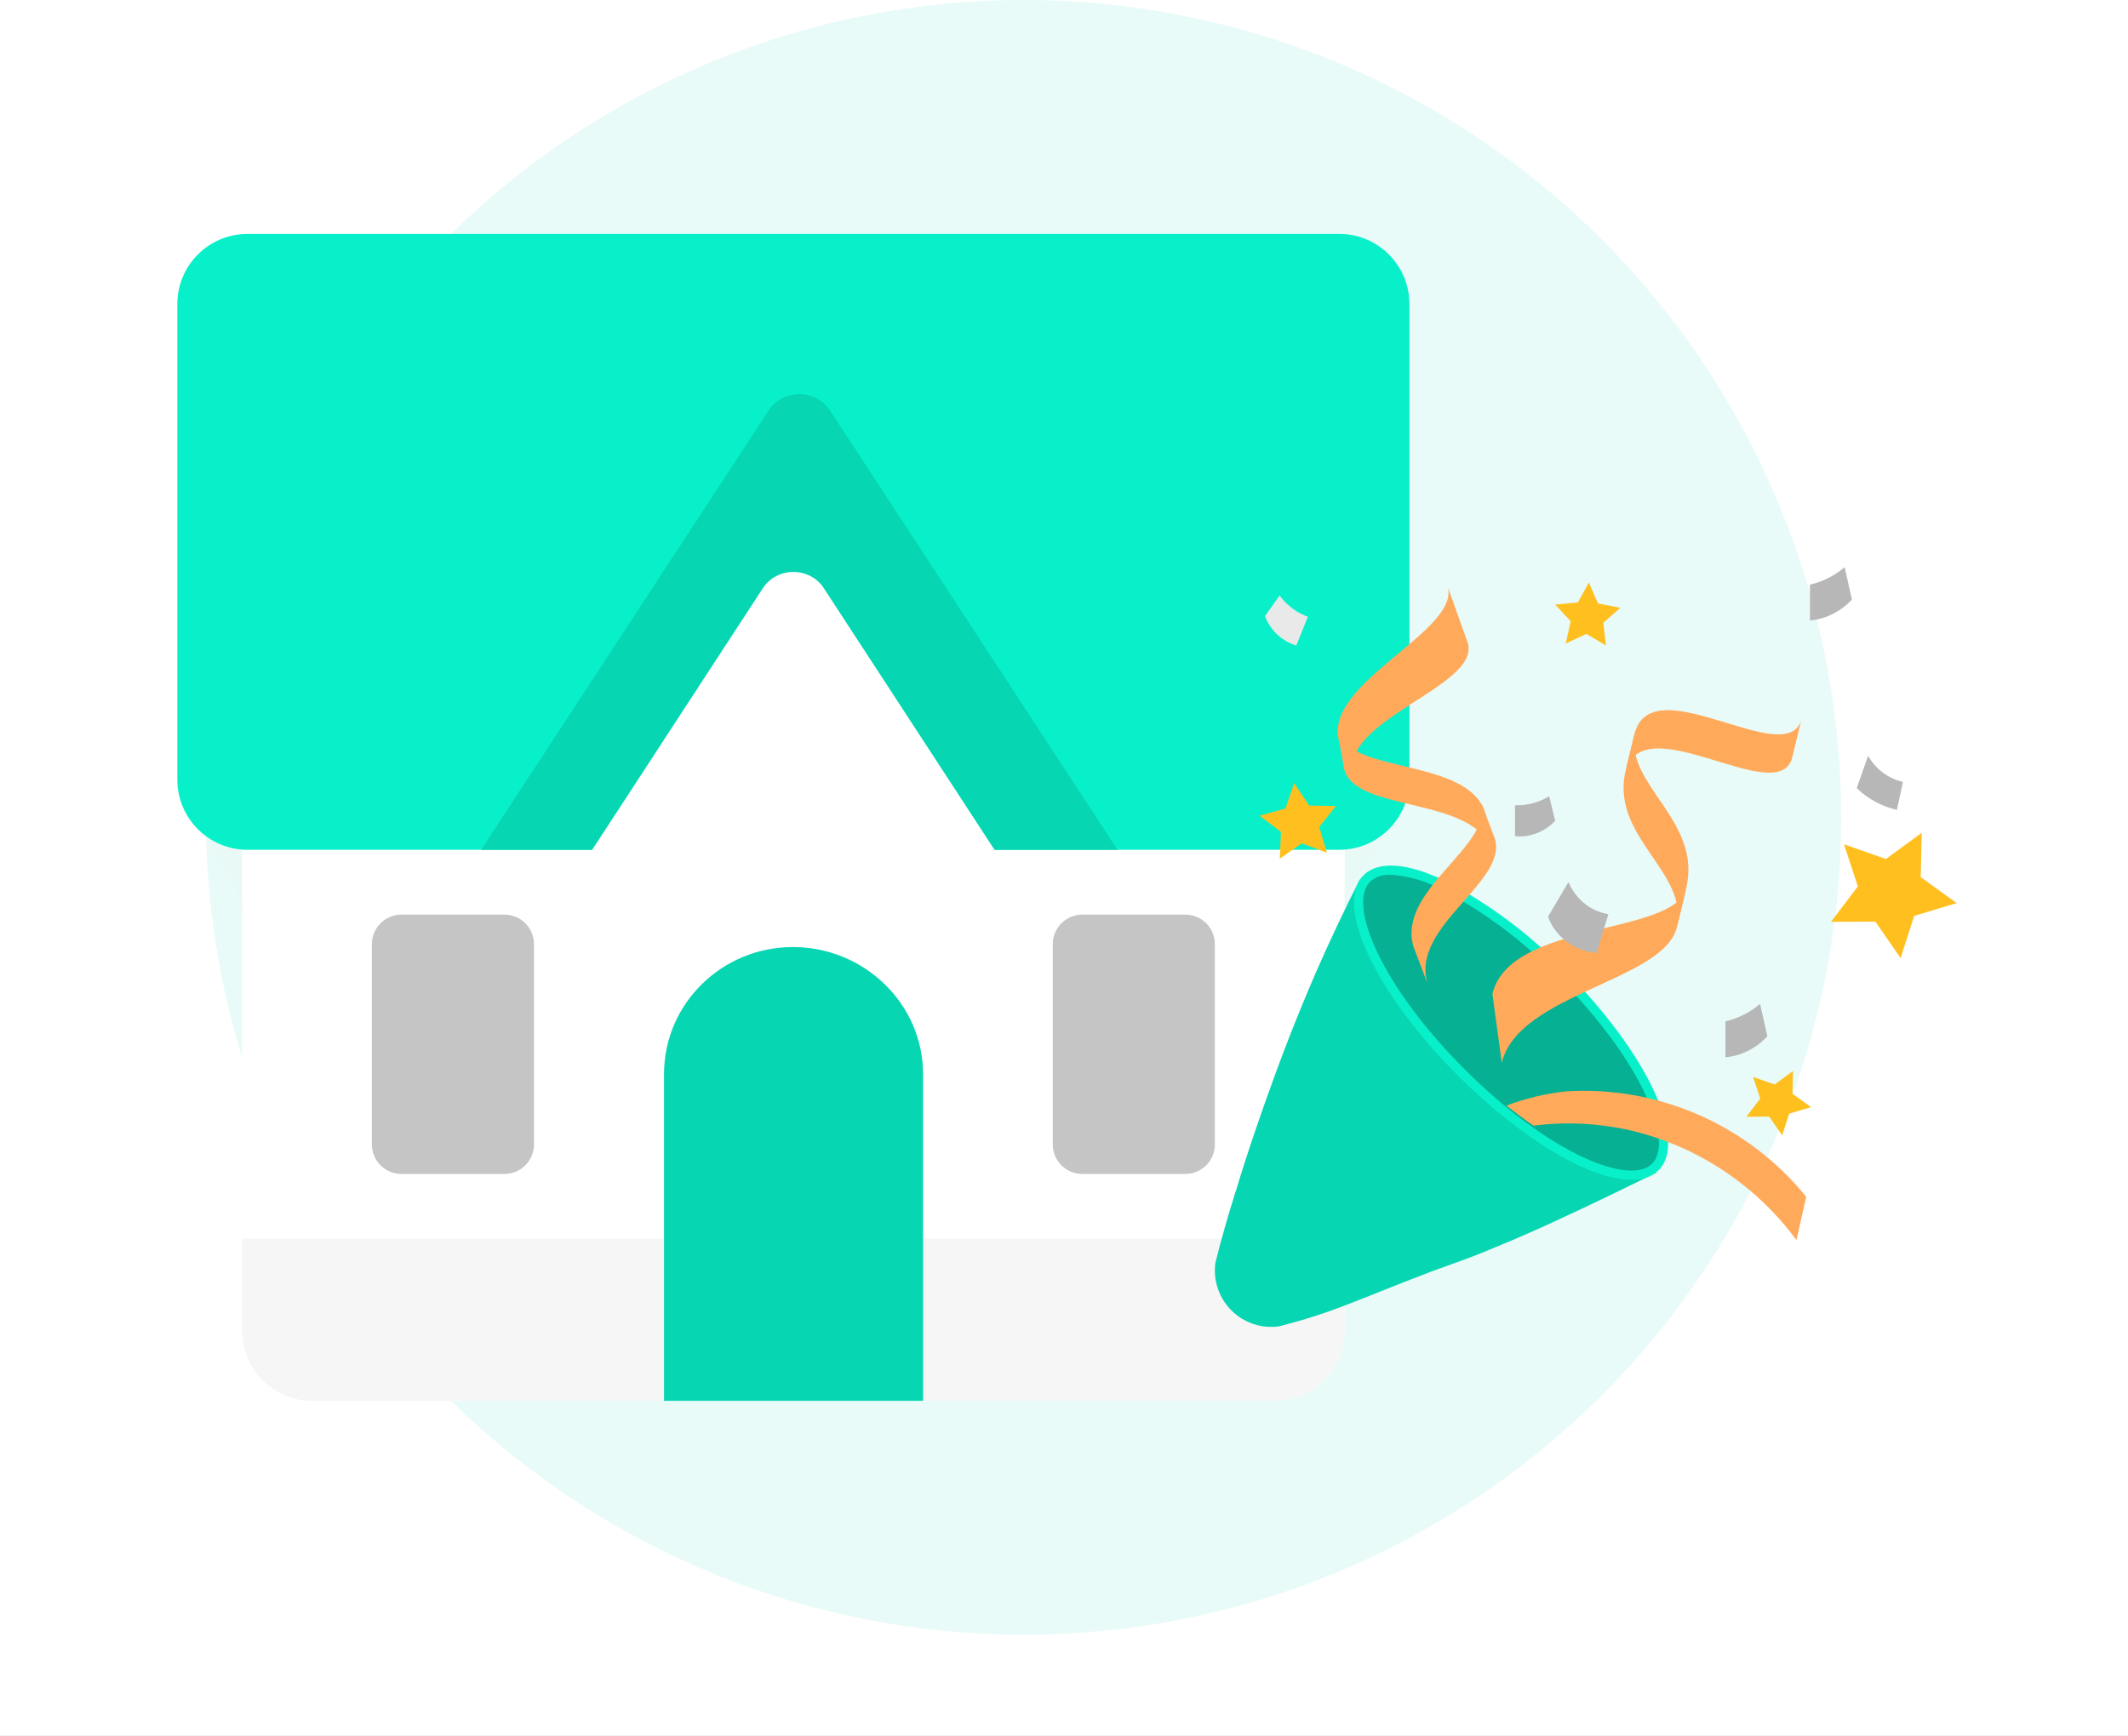 <?xml version="1.0" encoding="UTF-8"?>
<svg width="288px" height="235px" viewBox="0 0 288 235" version="1.1" xmlns="http://www.w3.org/2000/svg" xmlns:xlink="http://www.w3.org/1999/xlink">
    <rect x="0" y="0" width="288" height="235" fill="#333333" stroke="none"/>
    <title>image-3-steps-realtor</title>
    <defs>
        <path d="M0,0 L288,0 L288,235 L0,235 L0,0 Z" id="path-1"></path>
    </defs>
    <g id="image-3-steps-realtor" stroke="none" fill="none" xlink:href="#path-1" fill-rule="evenodd">
        <use fill="#FFFFFF" xlink:href="#path-1"></use>
        <g id="Group" stroke-width="1" transform="translate(-4, -3)">
            <circle id="Oval" fill="#07D6B3" fill-rule="nonzero" opacity="0.09" cx="142.533" cy="113.65" r="110.65"></circle>
            <path d="M185.971,127.015 C185.971,121.937 190.718,117.814 193.363,113.479 C194.241,112.04 194.747,110.348 194.747,108.539 L194.747,44.165 C194.747,38.918 190.494,34.665 185.247,34.665 L37.5,34.665 C32.253,34.665 28,38.918 28,44.165 L28,108.539 C28,110.348 28.506,112.04 29.384,113.479 C32.029,117.815 36.776,121.937 36.776,127.015 L36.776,170.696 L36.776,183.136 C36.776,183.792 36.843,184.432 36.969,185.051 C37.855,189.38 41.685,192.636 46.276,192.636 L176.471,192.636 C181.718,192.636 185.971,188.383 185.971,183.136 L185.971,170.696 L185.971,127.015 Z" id="Path" fill-opacity="0.01" fill="#FF0000"></path>
            <path d="M185.971,183.136 C185.971,188.383 181.718,192.636 176.471,192.636 L46.276,192.636 C41.03,192.636 36.776,188.383 36.776,183.136 L36.776,65.382 L185.971,65.382 L185.971,183.136 Z" id="Path" fill="#FFFFFF" fill-rule="nonzero"></path>
            <path d="M36.776,170.696 L185.971,170.696 L185.971,183.136 C185.971,188.383 181.718,192.636 176.471,192.636 L46.276,192.636 C41.03,192.636 36.776,188.383 36.776,183.136 L36.776,170.696 Z" id="Path" fill="#F6F6F6" fill-rule="nonzero"></path>
            <path d="M128.926,192.636 L128.926,148.395 C128.926,138.899 120.948,131.203 111.312,131.203 C101.684,131.203 93.869,138.899 93.869,148.395 L93.869,192.636 L128.926,192.636 Z" id="Path" fill="#07D6B3" fill-rule="nonzero"></path>
            <path d="M146.478,130.815 C146.478,128.606 148.269,126.815 150.478,126.815 L164.418,126.815 C166.627,126.815 168.418,128.606 168.418,130.815 L168.418,157.92 C168.418,160.129 166.627,161.92 164.418,161.92 L150.478,161.92 C148.269,161.92 146.478,160.129 146.478,157.92 L146.478,130.815 Z M54.328,130.815 C54.328,128.606 56.119,126.815 58.328,126.815 L72.269,126.815 C74.478,126.815 76.269,128.606 76.269,130.815 L76.269,157.92 C76.269,160.129 74.478,161.92 72.269,161.92 L58.328,161.92 C56.119,161.92 54.328,160.129 54.328,157.92 L54.328,130.815 Z" id="Shape" fill="#B7B7B7" fill-rule="nonzero" opacity="0.8"></path>
            <path d="M194.747,108.539 C194.747,113.785 190.494,118.039 185.247,118.039 L138.615,118.039 L111.374,76.273 L84.128,118.039 L37.5,118.039 C32.253,118.039 28,113.785 28,108.539 L28,44.165 C28,38.918 32.253,34.665 37.5,34.665 L185.247,34.665 C190.494,34.665 194.747,38.918 194.747,44.165 L194.747,108.539 Z" id="Path" fill="#08F0C9" fill-rule="nonzero"></path>
            <path d="M69.112,118.039 L84.124,118.039 L107.181,82.693 C109.154,79.668 113.584,79.669 115.557,82.693 L138.611,118.039 L155.25,118.039 L116.365,58.611 C114.391,55.595 109.971,55.595 107.997,58.611 L69.112,118.039 Z" id="Path" fill="#07D6B3" fill-rule="nonzero"></path>
            <path d="M254.637,84.16 C253.618,85.265 252.339,86.099 250.916,86.585 C250.282,86.797 249.626,86.936 248.96,86.997 L248.96,82.141 C249.569,82.002 250.165,81.811 250.742,81.569 C251.798,81.127 252.78,80.523 253.651,79.78 L254.637,84.16 Z M217.541,84.554 L214.469,84.846 L216.57,87.107 L215.901,90.116 L218.698,88.816 L221.356,90.383 L220.984,87.321 L223.295,85.278 L220.268,84.686 L219.038,81.856 L217.541,84.554 Z M225.98,162.822 L226.755,162.444 L226.765,162.441 C227.129,162.313 227.477,162.143 227.801,161.935 L228.166,161.758 L228.121,161.713 C228.243,161.62 228.361,161.522 228.475,161.418 C229.379,160.514 229.796,159.209 229.77,157.603 C236.666,160.267 242.702,164.856 247.127,170.878 C247.447,169.449 247.767,168.032 248.086,166.619 L248.449,165.012 C244.557,160.209 239.572,156.408 233.911,153.926 C232.127,153.144 230.292,152.5 228.423,151.997 C226.656,147.662 223.219,142.466 218.515,137.263 C219.113,136.984 219.713,136.709 220.308,136.436 C225.368,134.118 230.129,131.937 230.955,128.507 L232.202,123.322 C232.187,123.376 232.171,123.429 232.153,123.482 L232.195,123.304 C233.396,118.302 230.885,114.626 228.532,111.18 C227.171,109.186 225.862,107.268 225.355,105.216 C227.687,103.378 232.166,104.745 236.422,106.043 C241.232,107.511 245.758,108.892 246.581,105.463 L247.825,100.291 C246.998,103.703 242.479,102.325 237.676,100.86 C232.299,99.22 226.565,97.471 225.251,102.208 C225.273,102.092 225.297,101.974 225.326,101.856 L224.078,107.039 C222.807,111.905 225.272,115.511 227.626,118.956 C229.027,121.006 230.389,122.999 230.902,125.165 C228.971,126.737 225.293,127.638 221.334,128.608 L221.334,128.608 L221.103,128.665 L221.676,126.761 C220.816,126.616 219.989,126.313 219.238,125.867 C217.911,125.055 216.873,123.845 216.274,122.409 C215.349,123.974 214.424,125.538 213.499,127.1 C213.942,128.268 214.663,129.31 215.6,130.135 C214.533,130.466 213.498,130.828 212.526,131.238 C209.55,128.56 206.325,126.171 202.894,124.106 C205.166,121.494 207.053,119.015 206.318,116.529 L205.077,113.269 L205.072,113.243 C204.967,112.858 204.827,112.498 204.655,112.16 L204.437,111.586 C204.468,111.692 204.494,111.797 204.516,111.903 C202.731,108.8 198.197,107.716 193.933,106.697 L193.933,106.697 L193.933,106.697 C191.563,106.131 189.277,105.584 187.592,104.722 C188.948,102.169 192.351,99.983 195.591,97.901 C199.636,95.301 203.428,92.865 202.665,90.081 L199.941,82.463 C200.703,85.245 197.085,88.264 193.225,91.485 C189.209,94.836 184.931,98.406 185.048,102.156 C185.026,102.09 185.006,102.024 184.987,101.957 L185.058,102.346 C185.08,102.656 185.132,102.967 185.218,103.279 L185.236,103.324 L185.933,107.167 C186.695,109.949 190.652,110.893 194.875,111.901 C198.177,112.69 201.642,113.517 203.867,115.293 C203.055,116.845 201.665,118.422 200.226,120.055 C199.71,120.641 199.187,121.234 198.682,121.836 C193.978,119.752 190.399,119.625 188.539,121.485 C188.357,121.667 188.195,121.865 188.052,122.078 L188.036,122.062 L187.922,122.287 C187.835,122.435 187.757,122.589 187.687,122.75 C185.832,126.425 183.963,130.367 182.127,134.563 C180.872,137.463 179.619,140.472 178.401,143.624 C177.936,144.786 177.494,145.973 177.049,147.173 L177.048,147.173 L177.048,147.174 C176.945,147.452 176.841,147.731 176.737,148.011 C175.876,150.376 174.998,152.792 174.174,155.227 C173.136,158.247 172.133,161.281 171.257,164.236 L171.237,164.253 C170.159,167.704 169.228,170.948 168.492,173.943 C168.329,175.109 168.439,176.297 168.812,177.414 C169.185,178.531 169.811,179.546 170.642,180.38 C171.473,181.215 172.486,181.845 173.601,182.223 C174.717,182.6 175.904,182.715 177.071,182.557 C180.296,181.752 183.464,180.735 186.554,179.512 C187.931,178.985 189.321,178.43 190.745,177.861 L190.746,177.861 C192.128,177.309 193.541,176.745 195.005,176.181 C196.725,175.5 198.514,174.821 200.395,174.157 C202.384,173.459 204.415,172.69 206.412,171.829 C209.361,170.629 212.318,169.321 215.146,167.996 C219.001,166.224 222.676,164.433 225.98,162.822 Z M174.464,113.421 L177.969,112.453 L179.154,109.017 L181.161,112.049 L184.794,112.116 L182.531,114.96 L183.589,118.437 L180.184,117.162 L177.204,119.243 L177.365,115.614 L174.464,113.421 Z M244.176,149.808 L241.264,148.79 L242.224,151.72 L240.355,154.175 L243.442,154.165 L245.196,156.701 L246.142,153.764 L249.097,152.878 L246.596,151.071 L246.664,147.987 L244.176,149.808 Z M253.567,117.302 L259.236,119.284 L264.078,115.738 L263.947,121.742 L268.814,125.258 L263.063,126.983 L261.222,132.7 L257.808,127.765 L251.799,127.784 L255.437,123.005 L253.567,117.302 Z M211.999,115.789 C212.941,115.425 213.787,114.849 214.47,114.104 L213.666,110.782 C212.277,111.637 210.667,112.063 209.037,112.008 L209.037,116.202 C210.043,116.295 211.057,116.154 211.999,115.789 Z M176.854,88.891 C176.118,88.201 175.552,87.35 175.198,86.406 L177.182,83.613 C177.802,84.458 178.574,85.18 179.458,85.742 C179.947,86.045 180.466,86.296 181.007,86.49 L179.44,90.383 C178.475,90.091 177.59,89.581 176.854,88.891 Z M243.194,143.28 C242.175,144.389 240.896,145.227 239.473,145.717 C238.839,145.93 238.182,146.068 237.517,146.129 L237.517,141.261 C239.247,140.865 240.856,140.055 242.205,138.9 L243.194,143.28 Z M255.286,109.692 C256.792,111.153 258.672,112.17 260.719,112.632 L261.54,108.851 C260.551,108.622 259.622,108.189 258.81,107.579 C257.999,106.97 257.324,106.198 256.828,105.313 L255.286,109.692 Z" id="Shape" fill-opacity="0.01" fill="#FF0000"></path>
            <path d="M228.166,161.758 C224.333,163.619 219.874,165.823 215.146,167.996 C212.318,169.321 209.361,170.629 206.412,171.829 C204.415,172.69 202.384,173.459 200.395,174.157 C198.514,174.821 196.725,175.5 195.005,176.181 C192.031,177.326 189.266,178.474 186.554,179.512 C183.464,180.735 180.296,181.752 177.071,182.557 C175.904,182.715 174.717,182.6 173.601,182.223 C172.486,181.845 171.473,181.215 170.642,180.38 C169.811,179.546 169.185,178.531 168.812,177.414 C168.439,176.297 168.329,175.109 168.492,173.943 C169.228,170.948 170.159,167.704 171.237,164.253 L171.257,164.236 C172.133,161.281 173.136,158.247 174.174,155.227 C174.998,152.792 175.876,150.376 176.737,148.011 C177.291,146.526 177.827,145.056 178.401,143.624 C179.619,140.472 180.872,137.463 182.127,134.563 C184.078,130.104 186.067,125.932 188.036,122.062 C201.418,135.287 214.795,148.519 228.166,161.758 Z" id="Path" fill="#07D6B3" fill-rule="nonzero"></path>
            <path d="M228.031,160.978 C231.748,157.262 226.018,145.506 215.233,134.721 C204.448,123.936 192.693,118.206 188.976,121.923 C185.259,125.64 190.989,137.396 201.774,148.18 C212.558,158.965 224.314,164.695 228.031,160.978 Z" id="Path" fill="#06B093" fill-rule="nonzero"></path>
            <path d="M224.792,162.716 C219.274,162.716 210.082,157.371 201.335,148.622 C190.139,137.425 184.517,125.505 188.539,121.485 C190.535,119.489 194.51,119.781 199.731,122.324 C205.649,125.436 211.032,129.473 215.679,134.281 C226.873,145.478 232.495,157.398 228.475,161.418 C227.979,161.87 227.398,162.218 226.765,162.441 C226.132,162.664 225.461,162.757 224.792,162.716 Z M192.237,121.418 C191.728,121.381 191.216,121.447 190.732,121.609 C190.248,121.772 189.801,122.029 189.417,122.366 C186.381,125.403 190.8,136.323 202.214,147.741 C213.627,159.16 224.552,163.577 227.589,160.538 C230.626,157.498 226.207,146.578 214.793,135.162 C210.244,130.453 204.974,126.498 199.182,123.446 C197.04,122.278 194.671,121.586 192.237,121.418 Z" id="Shape" fill="#08F0C9" fill-rule="nonzero"></path>
            <polygon id="Path" fill="#FFC01F" fill-rule="nonzero" points="214.47 84.846 217.542 84.554 219.039 81.856 220.269 84.686 223.296 85.278 220.985 87.321 221.357 90.383 218.699 88.816 215.902 90.116 216.571 87.107"></polygon>
            <polygon id="Path" fill="#FFC01F" fill-rule="nonzero" points="174.464 113.421 177.969 112.453 179.155 109.017 181.161 112.049 184.795 112.116 182.532 114.96 183.59 118.437 180.185 117.163 177.205 119.244 177.365 115.614"></polygon>
            <polygon id="Path" fill="#FFC01F" fill-rule="nonzero" points="241.264 148.79 244.176 149.808 246.664 147.987 246.596 151.071 249.097 152.878 246.142 153.764 245.196 156.701 243.442 154.165 240.355 154.175 242.224 151.72"></polygon>
            <polygon id="Path" fill="#FFC01F" fill-rule="nonzero" points="253.568 117.302 259.236 119.284 264.079 115.738 263.948 121.742 268.815 125.258 263.064 126.983 261.223 132.7 257.808 127.765 251.8 127.784 255.438 123.005"></polygon>
            <path d="M223.948,107.603 C226.207,98.193 244.824,112.781 246.581,105.462 L247.829,100.277 C246.082,107.596 227.457,93.01 225.196,102.42 L223.948,107.603 Z" id="Path" fill="#FFAA5B" fill-rule="nonzero"></path>
            <path d="M230.95,128.499 C232.575,120.914 221.68,116.217 224.078,107.039 L225.326,101.856 C223.579,109.175 234.454,113.894 232.195,123.304 L230.95,128.499 Z" id="Path" fill="#FFAA5B" fill-rule="nonzero"></path>
            <path d="M207.249,146.871 C209.507,137.461 229.193,135.826 230.955,128.507 L232.202,123.322 C230.43,129.677 208.247,127.669 205.983,137.58 L207.249,146.871 Z" id="Path" fill="#FFAA5B" fill-rule="nonzero"></path>
            <path d="M215.907,150.743 C213.159,151.043 210.461,151.691 207.877,152.672 L207.899,152.689 C208.87,153.416 209.484,153.89 209.781,154.117 C210.188,154.426 210.779,154.865 211.553,155.379 C214.284,155.033 217.046,154.987 219.787,155.242 C221.252,155.389 222.707,155.611 224.149,155.906 C233.37,157.946 241.535,163.267 247.127,170.878 C247.568,168.907 248.01,166.958 248.449,165.012 C244.557,160.209 239.572,156.408 233.911,153.926 C228.249,151.444 222.076,150.352 215.907,150.743 Z" id="Path" fill="#FFAA5B" fill-rule="nonzero"></path>
            <path d="M187.147,108.22 C185.011,100.42 204.3,96.048 202.665,90.081 L199.941,82.463 C201.575,88.427 183.082,95.479 185.218,103.279 L187.147,108.22 Z" id="Path" fill="#FFAA5B" fill-rule="nonzero"></path>
            <path d="M206.018,118.451 C203.882,110.65 187.568,113.131 185.933,107.167 L184.987,101.957 C186.619,107.923 202.936,105.45 205.072,113.243 L206.018,118.451 Z" id="Path" fill="#FFAA5B" fill-rule="nonzero"></path>
            <path d="M197.185,136.113 C194.892,128.355 208.072,122.461 206.318,116.529 L204.437,111.586 C206.183,117.517 193.008,123.414 195.301,131.17 L197.185,136.113 Z" id="Path" fill="#FFAA5B" fill-rule="nonzero"></path>
            <path d="M220.102,131.993 C218.467,131.877 216.912,131.244 215.66,130.187 C214.694,129.354 213.951,128.293 213.499,127.1 C214.424,125.538 215.349,123.974 216.274,122.409 C216.873,123.845 217.911,125.055 219.238,125.867 C219.989,126.313 220.816,126.616 221.676,126.761 L220.102,131.993 Z" id="Path" fill="#B7B7B7" fill-rule="nonzero"></path>
            <path d="M214.47,114.104 C213.787,114.849 212.941,115.426 211.999,115.79 C211.057,116.154 210.043,116.295 209.037,116.203 L209.037,112.008 C210.667,112.063 212.277,111.637 213.666,110.783 L214.47,114.104 Z" id="Path" fill="#B7B7B7" fill-rule="nonzero"></path>
            <path d="M254.637,84.16 C253.618,85.265 252.339,86.099 250.916,86.585 C250.282,86.797 249.626,86.936 248.96,86.997 L248.96,82.141 C249.569,82.002 250.165,81.811 250.742,81.569 C251.798,81.127 252.78,80.523 253.651,79.78 L254.637,84.16 Z" id="Path" fill="#B7B7B7" fill-rule="nonzero"></path>
            <path d="M175.198,86.406 C175.552,87.35 176.118,88.201 176.854,88.891 C177.59,89.581 178.475,90.091 179.44,90.383 L181.007,86.49 C180.466,86.296 179.947,86.045 179.458,85.742 C178.574,85.18 177.802,84.458 177.182,83.613 L175.198,86.406 Z" id="Path" fill="#E9E9E9" fill-rule="nonzero"></path>
            <path d="M243.194,143.28 C242.175,144.389 240.896,145.227 239.473,145.718 C238.839,145.93 238.182,146.068 237.517,146.129 L237.517,141.261 C239.247,140.865 240.856,140.055 242.205,138.9 L243.194,143.28 Z" id="Path" fill="#B7B7B7" fill-rule="nonzero"></path>
            <path d="M260.719,112.631 C258.672,112.17 256.792,111.153 255.286,109.692 L256.828,105.312 C257.324,106.198 257.999,106.97 258.81,107.579 C259.622,108.188 260.551,108.621 261.54,108.851 L260.719,112.631 Z" id="Path" fill="#B7B7B7" fill-rule="nonzero"></path>
        </g>
    </g>
</svg>